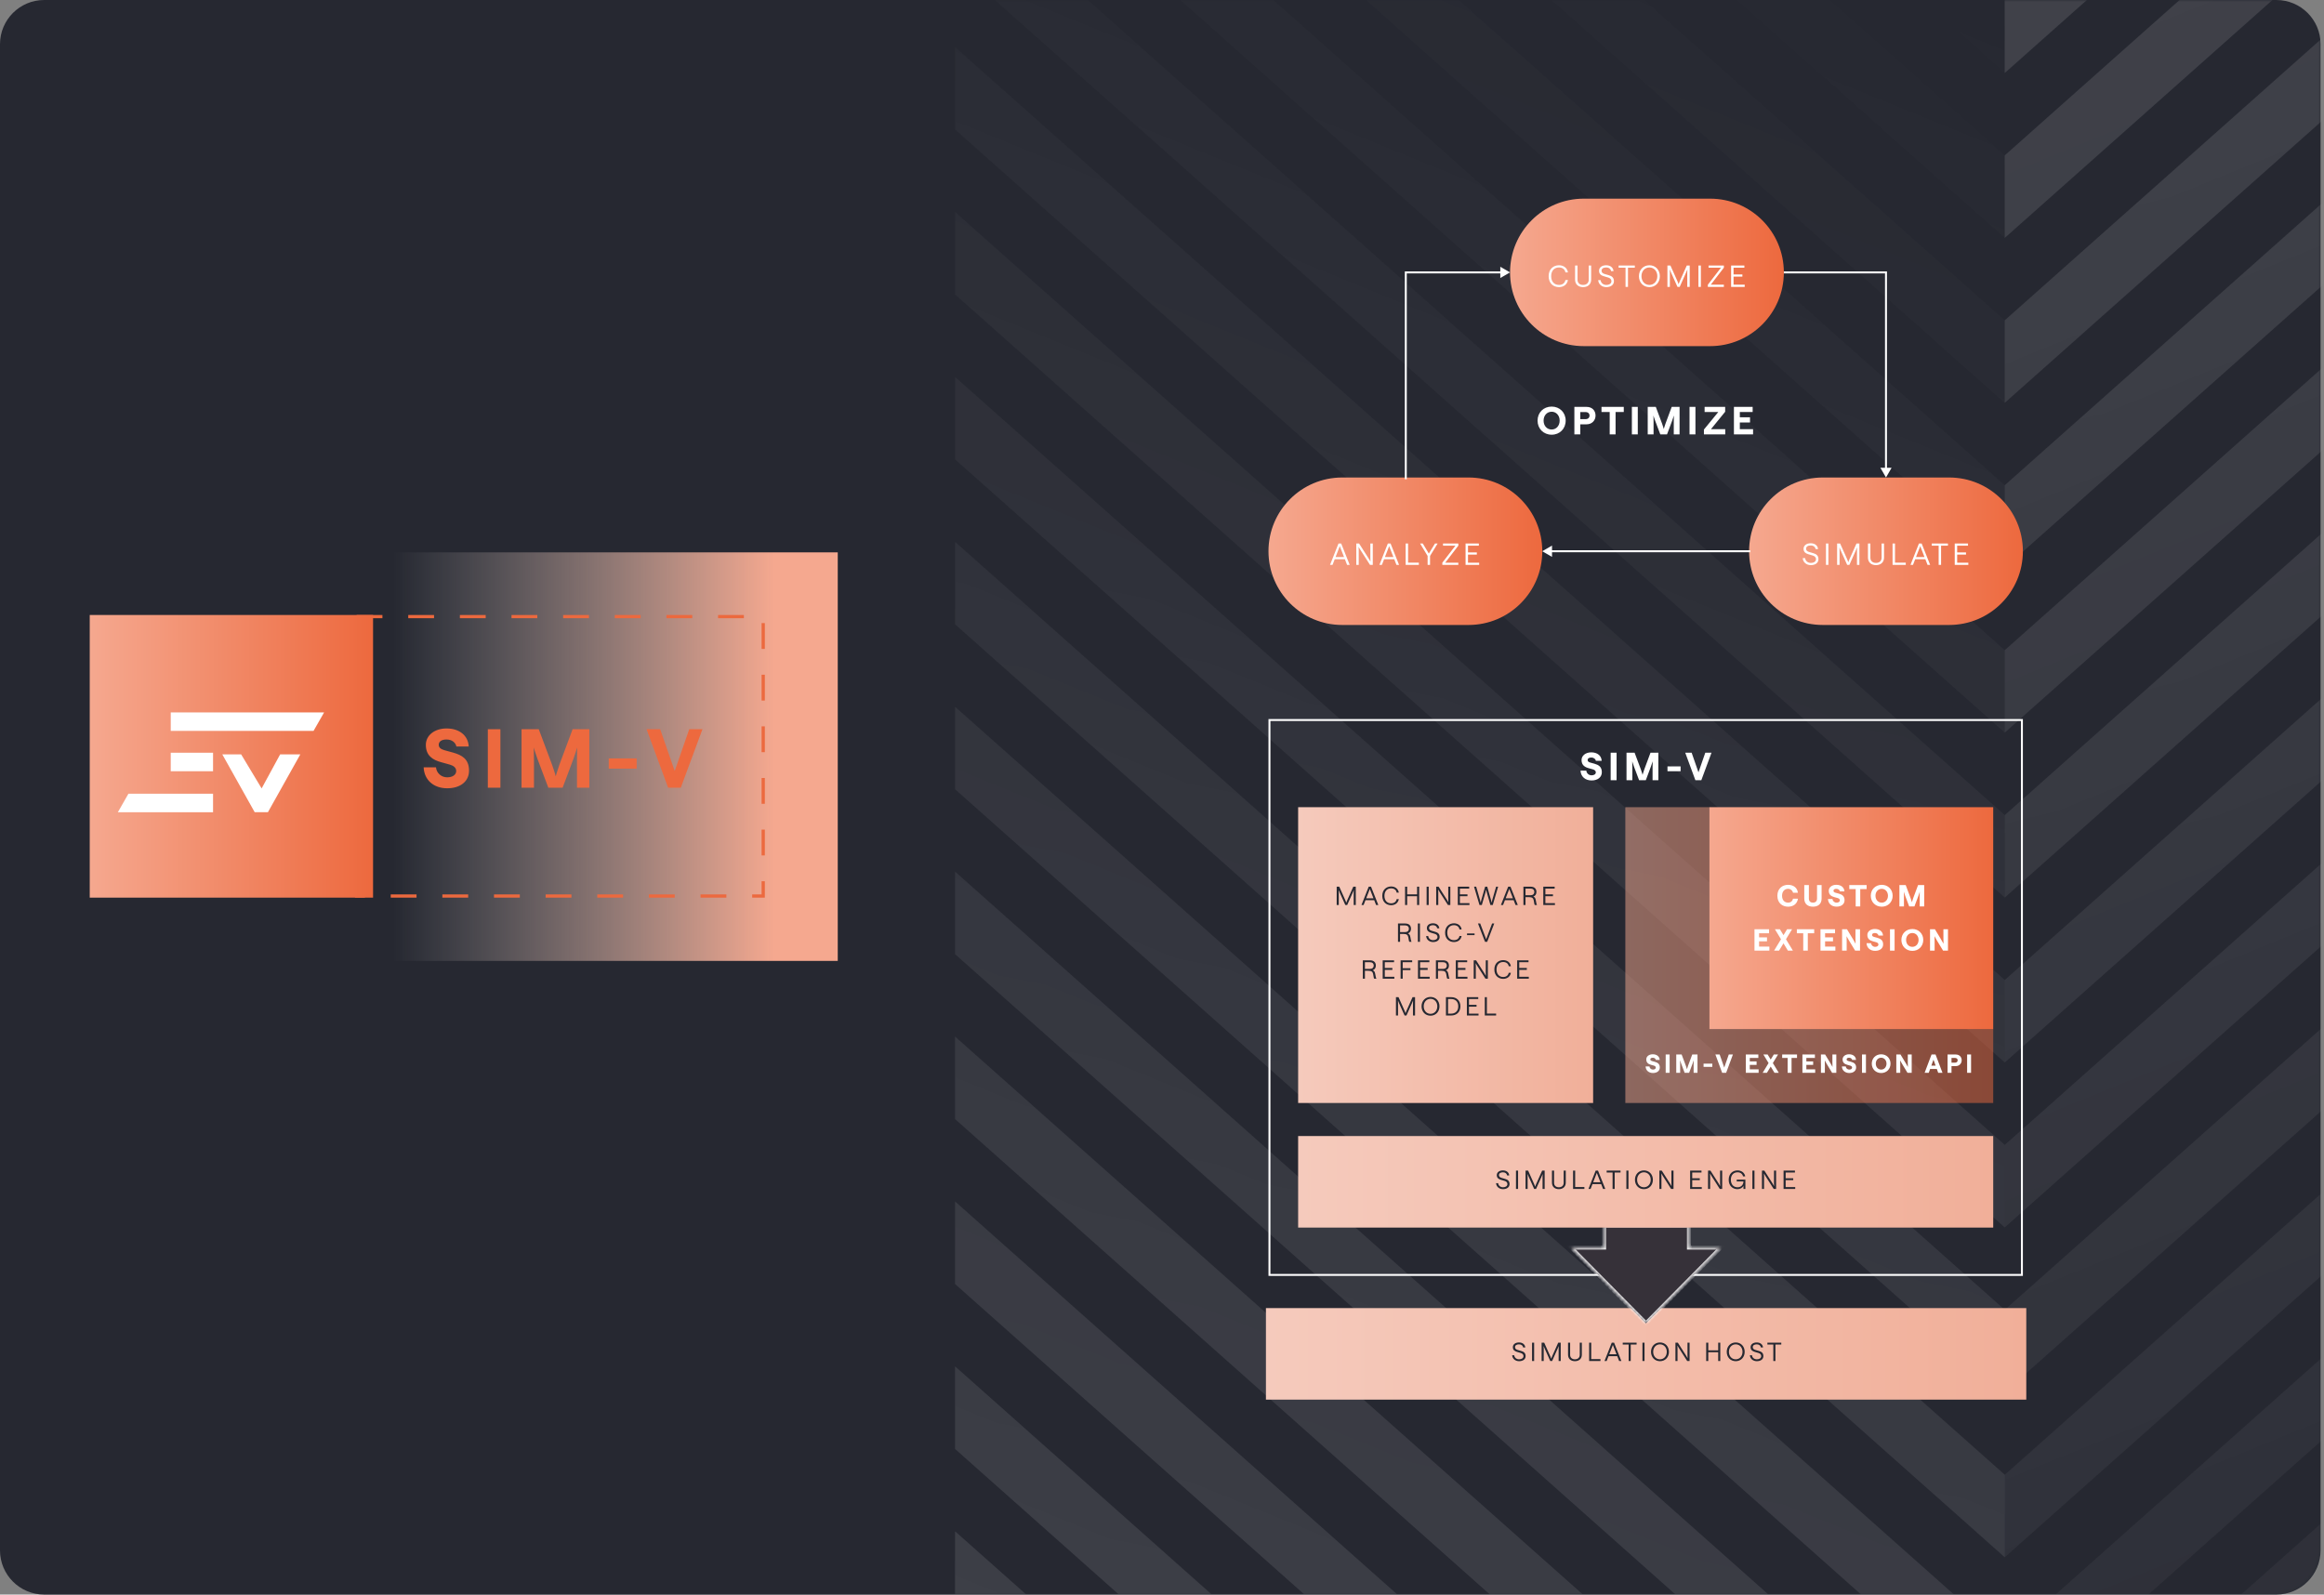 <?xml version="1.0"?>
<svg xmlns="http://www.w3.org/2000/svg" width="631" height="433" viewBox="0 0 631 433" fill="none">
<rect x="0" y="0" width="631" height="433" fill="#808080" stroke="none"/>
<g clip-path="url(#clip0_197_2)">
<path d="M0 12C0 5.373 5.373 0 12 0H618.07C624.697 0 630.07 5.373 630.07 12V421C630.07 427.627 624.697 433 618.07 433H12C5.373 433 0 427.627 0 421V12Z" fill="#262831"/>
<mask id="mask0_197_2" style="mask-type:alpha" maskUnits="userSpaceOnUse" x="0" y="0" width="631" height="433">
<path d="M0 12C0 5.373 5.373 0 12 0H618.07C624.697 0 630.07 5.373 630.07 12V421C630.07 427.627 624.697 433 618.07 433H12C5.373 433 0 427.627 0 421V12Z" fill="#262831"/>
</mask>
<g mask="url(#mask0_197_2)">
<g opacity="0.3">
<g opacity="0.4">
<path d="M432.751 570H407.561L259.32 438.23V415.839L432.751 570Z" fill="url(#paint0_linear_197_2)"/>
<path d="M432.751 570H407.561L259.32 438.23V415.839L432.751 570Z" fill="url(#paint1_linear_197_2)"/>
<path d="M483.133 570H457.942L259.32 393.447V371.055L483.133 570Z" fill="url(#paint2_linear_197_2)"/>
<path d="M483.133 570H457.942L259.32 393.447V371.055L483.133 570Z" fill="url(#paint3_linear_197_2)"/>
<path d="M533.514 570H508.323L259.32 348.663V326.272L533.514 570Z" fill="url(#paint4_linear_197_2)"/>
<path d="M533.514 570H508.323L259.32 348.663V326.272L533.514 570Z" fill="url(#paint5_linear_197_2)"/>
<path d="M544.32 534.822V557.213L259.32 303.88V281.488L544.32 534.822Z" fill="url(#paint6_linear_197_2)"/>
<path d="M544.32 534.822V557.213L259.32 303.88V281.488L544.32 534.822Z" fill="url(#paint7_linear_197_2)"/>
<path d="M544.32 490.038V512.43L259.32 259.097V236.705L544.32 490.038Z" fill="url(#paint8_linear_197_2)"/>
<path d="M544.32 490.038V512.43L259.32 259.097V236.705L544.32 490.038Z" fill="url(#paint9_linear_197_2)"/>
<path d="M544.32 445.255V467.646L259.32 214.313V191.921L544.32 445.255Z" fill="url(#paint10_linear_197_2)"/>
<path d="M544.32 445.255V467.646L259.32 214.313V191.921L544.32 445.255Z" fill="url(#paint11_linear_197_2)"/>
<path d="M544.32 400.471V422.863L259.32 169.53V147.138L544.32 400.471Z" fill="url(#paint12_linear_197_2)"/>
<path d="M544.32 400.471V422.863L259.32 169.53V147.138L544.32 400.471Z" fill="url(#paint13_linear_197_2)"/>
<path d="M544.32 355.688V378.08L259.32 124.746V102.355L544.32 355.688Z" fill="url(#paint14_linear_197_2)"/>
<path d="M544.32 355.688V378.08L259.32 124.746V102.355L544.32 355.688Z" fill="url(#paint15_linear_197_2)"/>
<path d="M544.32 310.904V333.296L259.32 79.963V57.57L544.32 310.904Z" fill="url(#paint16_linear_197_2)"/>
<path d="M544.32 310.904V333.296L259.32 79.963V57.57L544.32 310.904Z" fill="url(#paint17_linear_197_2)"/>
<path d="M544.32 266.121V288.513L259.32 35.179V12.788L544.32 266.121Z" fill="url(#paint18_linear_197_2)"/>
<path d="M544.32 266.121V288.513L259.32 35.179V12.788L544.32 266.121Z" fill="url(#paint19_linear_197_2)"/>
<path d="M544.32 221.338V243.729L270.124 0H295.315L544.32 221.338Z" fill="url(#paint20_linear_197_2)"/>
<path d="M544.32 221.338V243.729L270.124 0H295.315L544.32 221.338Z" fill="url(#paint21_linear_197_2)"/>
<path d="M544.32 176.554V198.946L320.506 0H345.696L544.32 176.554Z" fill="url(#paint22_linear_197_2)"/>
<path d="M544.32 176.554V198.946L320.506 0H345.696L544.32 176.554Z" fill="url(#paint23_linear_197_2)"/>
<path d="M544.32 131.771V154.162L370.887 0H396.078L544.32 131.771Z" fill="url(#paint24_linear_197_2)"/>
<path d="M544.32 131.771V154.162L370.887 0H396.078L544.32 131.771Z" fill="url(#paint25_linear_197_2)"/>
<path d="M544.32 86.987V109.379L421.268 0H446.459L544.32 86.987Z" fill="url(#paint26_linear_197_2)"/>
<path d="M544.32 86.987V109.379L421.268 0H446.459L544.32 86.987Z" fill="url(#paint27_linear_197_2)"/>
<path d="M544.32 42.204V64.596L471.65 0H496.84L544.32 42.204Z" fill="url(#paint28_linear_197_2)"/>
<path d="M544.32 42.204V64.596L471.65 0H496.84L544.32 42.204Z" fill="url(#paint29_linear_197_2)"/>
<path d="M522.031 0H544.32V19.812L522.031 0Z" fill="url(#paint30_linear_197_2)"/>
<path d="M522.031 0H544.32V19.812L522.031 0Z" fill="url(#paint31_linear_197_2)"/>
</g>
<g opacity="0.4">
<path d="M544.32 19.811V0H566.607L544.32 19.811Z" fill="url(#paint32_linear_197_2)"/>
<path d="M544.32 19.811V0H566.607L544.32 19.811Z" fill="url(#paint33_linear_197_2)"/>
<path d="M616.989 0H591.798L544.32 42.203V64.595L616.989 0Z" fill="url(#paint34_linear_197_2)"/>
<path d="M616.989 0H591.798L544.32 42.203V64.595L616.989 0Z" fill="url(#paint35_linear_197_2)"/>
<path d="M667.37 0H642.179L544.32 86.986V109.378L667.37 0Z" fill="url(#paint36_linear_197_2)"/>
<path d="M667.37 0H642.179L544.32 86.986V109.378L667.37 0Z" fill="url(#paint37_linear_197_2)"/>
<path d="M717.751 0H692.561L544.32 131.77V154.161L717.751 0Z" fill="url(#paint38_linear_197_2)"/>
<path d="M717.751 0H692.561L544.32 131.77V154.161L717.751 0Z" fill="url(#paint39_linear_197_2)"/>
<path d="M768.133 0H742.942L544.32 176.553V198.945L768.133 0Z" fill="url(#paint40_linear_197_2)"/>
<path d="M768.133 0H742.942L544.32 176.553V198.945L768.133 0Z" fill="url(#paint41_linear_197_2)"/>
<path d="M818.514 0H793.323L544.32 221.337V243.728L818.514 0Z" fill="url(#paint42_linear_197_2)"/>
<path d="M818.514 0H793.323L544.32 221.337V243.728L818.514 0Z" fill="url(#paint43_linear_197_2)"/>
<path d="M829.32 35.178V12.787L544.32 266.12V288.512L829.32 35.178Z" fill="url(#paint44_linear_197_2)"/>
<path d="M829.32 35.178V12.787L544.32 266.12V288.512L829.32 35.178Z" fill="url(#paint45_linear_197_2)"/>
<path d="M829.32 79.962V57.57L544.32 310.903V333.295L829.32 79.962Z" fill="url(#paint46_linear_197_2)"/>
<path d="M829.32 79.962V57.57L544.32 310.903V333.295L829.32 79.962Z" fill="url(#paint47_linear_197_2)"/>
<path d="M829.32 124.745V102.354L544.32 355.687V378.079L829.32 124.745Z" fill="url(#paint48_linear_197_2)"/>
<path d="M829.32 124.745V102.354L544.32 355.687V378.079L829.32 124.745Z" fill="url(#paint49_linear_197_2)"/>
<path d="M829.32 169.529V147.137L544.32 400.47V422.862L829.32 169.529Z" fill="url(#paint50_linear_197_2)"/>
<path d="M829.32 169.529V147.137L544.32 400.47V422.862L829.32 169.529Z" fill="url(#paint51_linear_197_2)"/>
<path d="M829.32 214.312V191.92L544.32 445.254V467.645L829.32 214.312Z" fill="url(#paint52_linear_197_2)"/>
<path d="M829.32 214.312V191.92L544.32 445.254V467.645L829.32 214.312Z" fill="url(#paint53_linear_197_2)"/>
<path d="M829.32 259.096V236.704L544.32 490.037V512.429L829.32 259.096Z" fill="url(#paint54_linear_197_2)"/>
<path d="M829.32 259.096V236.704L544.32 490.037V512.429L829.32 259.096Z" fill="url(#paint55_linear_197_2)"/>
<path d="M829.32 303.879V281.487L544.32 534.821V557.212L829.32 303.879Z" fill="url(#paint56_linear_197_2)"/>
<path d="M829.32 303.879V281.487L544.32 534.821V557.212L829.32 303.879Z" fill="url(#paint57_linear_197_2)"/>
<path d="M829.32 348.662V326.271L555.124 570H580.315L829.32 348.662Z" fill="url(#paint58_linear_197_2)"/>
<path d="M829.32 348.662V326.271L555.124 570H580.315L829.32 348.662Z" fill="url(#paint59_linear_197_2)"/>
<path d="M829.32 393.446V371.054L605.506 570H630.696L829.32 393.446Z" fill="url(#paint60_linear_197_2)"/>
<path d="M829.32 393.446V371.054L605.506 570H630.696L829.32 393.446Z" fill="url(#paint61_linear_197_2)"/>
</g>
</g>
</g>
<path style="mix-blend-mode:overlay" d="M33.3 150H227.462V260.924H33.301L33.3 150Z" fill="url(#paint62_linear_197_2)"/>
<path d="M96.824 167.437H207.222V243.314H96.824V167.437Z" stroke="#EC693E" stroke-width="0.876" stroke-dasharray="7.01 7.01"/>
<path d="M24.364 166.998H101.292V243.751H24.364V166.998Z" fill="url(#paint63_linear_197_2)"/>
<path d="M121.422 214.056C117.762 214.056 115.183 211.83 115.029 208.369H118.38C118.512 209.89 119.79 211.08 121.422 211.08C122.876 211.08 123.868 210.397 123.868 209.361C123.868 208.457 123.141 207.928 122.171 207.641L119.79 206.98C117.52 206.363 115.624 205.217 115.624 202.263C115.624 199.684 117.983 197.81 121.245 197.81C124.728 197.81 127.109 199.728 127.263 202.704H123.913C123.736 201.734 122.788 200.808 121.245 200.808C119.923 200.808 119.129 201.337 119.129 202.241C119.129 203.056 119.746 203.453 120.672 203.718L123.075 204.379C125.367 205.04 127.351 206.076 127.351 209.273C127.351 212.16 125.015 214.056 121.422 214.056ZM132.452 213.902V198.008H135.868V213.902H132.452ZM141.608 213.902V198.008H146.282L149.919 207.73C150.558 209.493 150.889 210.816 150.889 210.816C150.889 210.816 151.242 209.493 151.859 207.73L155.474 198.008H160.015V213.902H156.664V206.253C156.664 204.379 156.73 202.99 156.73 202.99C156.73 202.99 156.312 204.313 155.694 206.076L152.763 213.902H148.883L145.929 206.076C145.29 204.313 144.915 202.99 144.915 202.99C144.915 202.99 144.981 204.379 144.981 206.253V213.902H141.608ZM165.285 208.722V205.944H172.868V208.722H165.285ZM181.405 213.902L175.542 198.008H179.245L183.191 209.361L187.137 198.008H190.73L184.844 213.902H181.405Z" fill="#ED693E"/>
<path d="M344.674 195.521H548.978V346.2H344.674V195.521Z" stroke="white" stroke-width="0.529"/>
<path d="M352.465 219.191H432.557V299.514H352.465V219.191Z" fill="url(#paint64_linear_197_2)"/>
<path d="M464.318 53.943H430.025C418.967 53.943 410.002 62.907 410.002 73.966C410.002 85.024 418.967 93.989 430.025 93.989H464.318C475.376 93.989 484.341 85.024 484.341 73.966C484.341 62.907 475.376 53.943 464.318 53.943Z" fill="url(#paint65_linear_197_2)"/>
<path d="M398.726 129.663H364.433C353.375 129.663 344.41 138.628 344.41 149.686C344.41 160.744 353.375 169.709 364.433 169.709H398.726C409.784 169.709 418.749 160.744 418.749 149.686C418.749 138.628 409.784 129.663 398.726 129.663Z" fill="url(#paint66_linear_197_2)"/>
<path d="M529.221 129.663H494.928C483.87 129.663 474.905 138.628 474.905 149.686C474.905 160.744 483.87 169.709 494.928 169.709H529.221C540.279 169.709 549.244 160.744 549.244 149.686C549.244 138.628 540.279 129.663 529.221 129.663Z" fill="url(#paint67_linear_197_2)"/>
<path d="M464.088 219.191H541.188V279.491H464.088V219.191Z" fill="url(#paint68_linear_197_2)"/>
<path d="M343.719 355.21H550.164V380.066H343.719V355.21Z" fill="url(#paint69_linear_197_2)"/>
<path fill-rule="evenodd" clip-rule="evenodd" d="M426.574 338.783L446.904 359.353L467.234 338.783H458.564V332.771H435.549V338.783H426.574Z" fill="#363139"/>
<mask id="mask1_197_2" style="mask-type:luminance" maskUnits="userSpaceOnUse" x="426" y="332" width="42" height="28">
<path fill-rule="evenodd" clip-rule="evenodd" d="M426.574 338.783L446.904 359.353L467.234 338.783H458.564V332.771H435.549V338.783H426.574Z" fill="white"/>
</mask>
<g mask="url(#mask1_197_2)">
<path d="M446.904 359.353L446.527 359.725L446.904 360.106L447.28 359.725L446.904 359.353ZM426.574 338.783V338.254H425.306L426.197 339.155L426.574 338.783ZM467.234 338.783L467.611 339.155L468.502 338.254H467.234V338.783ZM458.564 338.783H458.035V339.313H458.564V338.783ZM458.564 332.771H459.094V332.242H458.564V332.771ZM435.549 332.771V332.242H435.02V332.771H435.549ZM435.549 338.783V339.313H436.079V338.783H435.549ZM447.28 358.981L426.95 338.411L426.197 339.155L446.527 359.725L447.28 358.981ZM466.858 338.411L446.527 358.981L447.28 359.725L467.611 339.155L466.858 338.411ZM458.564 339.313H467.234V338.254H458.564V339.313ZM458.035 332.771V338.783H459.094V332.771H458.035ZM435.549 333.3H458.564V332.242H435.549V333.3ZM436.079 338.783V332.771H435.02V338.783H436.079ZM426.574 339.313H435.549V338.254H426.574V339.313Z" fill="white"/>
</g>
<path d="M352.465 308.489H541.188V333.345H352.465V308.489Z" fill="url(#paint70_linear_197_2)"/>
<path d="M412.454 369.63C411.467 369.63 410.652 369.016 410.563 368.008H411.136C411.184 368.65 411.743 369.119 412.454 369.119C413.173 369.119 413.649 368.774 413.649 368.25C413.649 367.78 413.324 367.525 412.883 367.393L411.923 367.11C411.295 366.931 410.763 366.613 410.763 365.826C410.763 365.06 411.44 364.542 412.427 364.542C413.366 364.542 414.056 365.053 414.139 365.902H413.566C413.476 365.391 413.069 365.053 412.427 365.053C411.75 365.053 411.35 365.343 411.35 365.826C411.35 366.247 411.654 366.454 412.082 366.579L413.048 366.862C413.704 367.048 414.229 367.393 414.229 368.25C414.229 369.085 413.525 369.63 412.454 369.63ZM415.974 369.575V364.597H416.54V369.575H415.974ZM418.573 369.575V364.597H419.27L420.899 368.243C421.093 368.678 421.176 368.975 421.176 368.975C421.176 368.975 421.258 368.678 421.452 368.243L423.081 364.597H423.758V369.575H423.192V366.296C423.192 365.812 423.219 365.502 423.219 365.502C423.219 365.502 423.109 365.798 422.916 366.233L421.424 369.575H420.913L419.415 366.233C419.307 365.992 419.206 365.748 419.111 365.502C419.111 365.502 419.139 365.812 419.139 366.296V369.575H418.573ZM427.612 369.63C426.487 369.63 425.748 368.954 425.748 367.877V364.597H426.314V367.918C426.314 368.657 426.832 369.119 427.612 369.119C428.4 369.119 428.924 368.657 428.924 367.918V364.597H429.49V367.877C429.49 368.954 428.738 369.63 427.612 369.63ZM431.476 369.575V364.597H432.042V369.057H434.549V369.575H431.476ZM435.648 369.575L437.615 364.597H438.244L440.225 369.575H439.618L439.107 368.263H436.738L436.228 369.575H435.648ZM436.932 367.752H438.907L437.919 365.212L436.932 367.752ZM442.202 369.575V365.108H440.593V364.597H444.363V365.108H442.768V369.575H442.202ZM445.947 369.575V364.597H446.513V369.575H445.947ZM450.713 369.63C449.297 369.63 448.276 368.56 448.276 367.083C448.276 365.612 449.297 364.542 450.713 364.542C452.115 364.542 453.143 365.605 453.143 367.083C453.143 368.567 452.115 369.63 450.713 369.63ZM450.706 369.119C451.783 369.119 452.556 368.263 452.556 367.083C452.556 365.909 451.783 365.053 450.706 365.053C449.636 365.053 448.862 365.909 448.862 367.083C448.862 368.263 449.636 369.119 450.706 369.119ZM454.906 369.575V364.597H455.555L457.785 368.091C458.061 368.512 458.213 368.816 458.213 368.816C458.213 368.816 458.178 368.477 458.178 367.973V364.597H458.745V369.575H458.096L455.865 366.088C455.589 365.667 455.437 365.363 455.437 365.363C455.437 365.363 455.472 365.702 455.472 366.206V369.575H454.906ZM466.517 366.682V364.597H467.083V369.575H466.517V367.193H463.824V369.575H463.258V364.597H463.824V366.682H466.517ZM471.274 369.63C469.859 369.63 468.837 368.56 468.837 367.083C468.837 365.612 469.859 364.542 471.274 364.542C472.676 364.542 473.705 365.605 473.705 367.083C473.705 368.567 472.676 369.63 471.274 369.63ZM471.267 369.119C472.345 369.119 473.118 368.263 473.118 367.083C473.118 365.909 472.345 365.053 471.267 365.053C470.197 365.053 469.424 365.909 469.424 367.083C469.424 368.263 470.197 369.119 471.267 369.119ZM477.007 369.63C476.019 369.63 475.205 369.016 475.115 368.008H475.688C475.736 368.65 476.296 369.119 477.007 369.119C477.725 369.119 478.201 368.774 478.201 368.25C478.201 367.78 477.877 367.525 477.435 367.393L476.475 367.11C475.847 366.931 475.315 366.613 475.315 365.826C475.315 365.06 475.992 364.542 476.979 364.542C477.918 364.542 478.609 365.053 478.691 365.902H478.118C478.029 365.391 477.621 365.053 476.979 365.053C476.303 365.053 475.902 365.343 475.902 365.826C475.902 366.247 476.206 366.454 476.634 366.579L477.601 366.862C478.256 367.048 478.781 367.393 478.781 368.25C478.781 369.085 478.077 369.63 477.007 369.63ZM481.484 369.575V365.108H479.875V364.597H483.645V365.108H482.05V369.575H481.484Z" fill="#262831"/>
<path fill-rule="evenodd" clip-rule="evenodd" d="M541.188 219.192H441.303V299.514H541.188V279.491H464.088V219.192H541.188Z" fill="url(#paint71_linear_197_2)" fill-opacity="0.5"/>
<path d="M361.126 153.392L363.421 147.584H364.154L366.466 153.392H365.757L365.161 151.862H362.398L361.802 153.392H361.126ZM362.624 151.266H364.928L363.776 148.301L362.624 151.266ZM368.253 153.392V147.584H369.01L371.612 151.66C371.934 152.152 372.112 152.506 372.112 152.506C372.112 152.506 372.071 152.111 372.071 151.523V147.584H372.732V153.392H371.975L369.373 149.324C369.051 148.833 368.873 148.478 368.873 148.478C368.873 148.478 368.914 148.873 368.914 149.461V153.392H368.253ZM374.528 153.392L376.824 147.584H377.557L379.868 153.392H379.16L378.564 151.862H375.801L375.204 153.392H374.528ZM376.026 151.266H378.33L377.178 148.301L376.026 151.266ZM381.655 153.392V147.584H382.316V152.788H385.24V153.392H381.655ZM387.618 153.392V150.959L385.571 147.584H386.305L387.948 150.323L389.623 147.584H390.34L388.278 150.959V153.392H387.618ZM391.609 153.392V152.804L395.169 148.18H391.802V147.584H395.959V148.172L392.398 152.796H395.959V153.392H391.609ZM397.924 153.392V147.584H401.525V148.18H398.584V150.009H400.985V150.605H398.584V152.796H401.613V153.392H397.924Z" fill="white"/>
<path d="M362.931 245.754V240.776H363.628L365.258 244.421C365.451 244.856 365.534 245.153 365.534 245.153C365.534 245.153 365.617 244.856 365.81 244.421L367.44 240.776H368.116V245.754H367.55V242.474C367.55 241.991 367.578 241.68 367.578 241.68C367.578 241.68 367.467 241.977 367.274 242.412L365.782 245.754H365.272L363.773 242.412C363.665 242.171 363.564 241.927 363.469 241.68C363.469 241.68 363.497 241.991 363.497 242.474V245.754H362.931ZM369.658 245.754L371.626 240.776H372.254L374.235 245.754H373.628L373.117 244.442H370.749L370.238 245.754H369.658ZM370.942 243.931H372.917L371.929 241.39L370.942 243.931ZM377.712 245.809C376.476 245.809 375.309 244.988 375.309 243.261C375.309 241.542 376.483 240.721 377.712 240.721C378.768 240.721 379.631 241.321 379.797 242.385H379.21C379.107 241.66 378.506 241.231 377.712 241.231C376.656 241.231 375.896 241.956 375.896 243.261C375.896 244.573 376.656 245.298 377.712 245.298C378.513 245.298 379.079 244.884 379.21 244.159H379.797C379.611 245.215 378.761 245.809 377.712 245.809ZM384.76 242.861V240.776H385.326V245.754H384.76V243.372H382.067V245.754H381.501V240.776H382.067V242.861H384.76ZM387.349 245.754V240.776H387.915V245.754H387.349ZM389.947 245.754V240.776H390.596L392.827 244.269C393.103 244.691 393.255 244.994 393.255 244.994C393.255 244.994 393.22 244.656 393.22 244.152V240.776H393.786V245.754H393.137L390.907 242.267C390.631 241.846 390.479 241.542 390.479 241.542C390.479 241.542 390.514 241.88 390.514 242.385V245.754H389.947ZM395.816 245.754V240.776H398.902V241.287H396.382V242.854H398.44V243.365H396.382V245.243H398.978V245.754H395.816ZM404.995 245.119C404.995 245.119 405.058 244.787 405.196 244.297L406.218 240.776H406.763L405.306 245.754H404.664L403.704 242.391C403.573 241.901 403.511 241.57 403.511 241.57C403.511 241.57 403.449 241.901 403.304 242.391L402.337 245.754H401.702L400.224 240.776H400.804L401.819 244.311C401.964 244.794 402.02 245.133 402.02 245.133C402.02 245.133 402.082 244.794 402.22 244.311L403.235 240.776H403.808L404.802 244.297C404.933 244.787 404.995 245.119 404.995 245.119ZM407.521 245.754L409.489 240.776H410.118L412.099 245.754H411.492L410.981 244.442H408.612L408.101 245.754H407.521ZM408.806 243.931H410.78L409.793 241.39L408.806 243.931ZM413.631 245.754V240.776H415.605C416.579 240.776 417.166 241.307 417.166 242.198C417.166 242.813 416.869 243.268 416.31 243.469C416.703 243.614 416.876 243.869 416.973 244.373L417.138 245.222C417.173 245.381 417.214 245.588 417.318 245.754H416.724C416.647 245.635 416.597 245.501 416.579 245.36L416.427 244.497C416.317 243.876 415.978 243.614 415.136 243.614H414.197V245.754H413.631ZM415.564 243.103C416.199 243.103 416.586 242.764 416.586 242.198C416.586 241.632 416.199 241.287 415.564 241.287H414.197V243.103H415.564ZM419.027 245.754V240.776H422.114V241.287H419.593V242.854H421.651V243.365H419.593V245.243H422.19V245.754H419.027ZM379.575 255.754V250.776H381.549C382.523 250.776 383.11 251.307 383.11 252.198C383.11 252.813 382.813 253.268 382.253 253.469C382.647 253.614 382.82 253.869 382.916 254.373L383.082 255.222C383.117 255.381 383.158 255.588 383.262 255.754H382.668C382.59 255.636 382.541 255.501 382.523 255.36L382.371 254.497C382.26 253.876 381.922 253.614 381.08 253.614H380.141V255.754H379.575ZM381.508 253.103C382.143 253.103 382.53 252.764 382.53 252.198C382.53 251.632 382.143 251.287 381.508 251.287H380.141V253.103H381.508ZM384.971 255.754V250.776H385.537V255.754H384.971ZM389.109 255.809C388.122 255.809 387.307 255.195 387.217 254.187H387.79C387.839 254.829 388.398 255.298 389.109 255.298C389.827 255.298 390.304 254.953 390.304 254.428C390.304 253.959 389.979 253.703 389.537 253.572L388.578 253.289C387.949 253.109 387.418 252.792 387.418 252.005C387.418 251.238 388.094 250.721 389.082 250.721C390.021 250.721 390.711 251.231 390.794 252.081H390.221C390.131 251.57 389.724 251.231 389.082 251.231C388.405 251.231 388.004 251.521 388.004 252.005C388.004 252.426 388.308 252.633 388.736 252.757L389.703 253.04C390.359 253.227 390.884 253.572 390.884 254.428C390.884 255.264 390.179 255.809 389.109 255.809ZM394.769 255.809C393.533 255.809 392.367 254.988 392.367 253.261C392.367 251.542 393.54 250.721 394.769 250.721C395.826 250.721 396.689 251.321 396.854 252.385H396.268C396.164 251.66 395.563 251.231 394.769 251.231C393.713 251.231 392.953 251.956 392.953 253.261C392.953 254.573 393.713 255.298 394.769 255.298C395.57 255.298 396.136 254.884 396.268 254.159H396.854C396.668 255.215 395.819 255.809 394.769 255.809ZM398.323 253.938V253.469H400.367V253.938H398.323ZM403.206 255.754L401.294 250.776H401.901L403.517 255.057L405.126 250.776H405.705L403.793 255.754H403.206ZM370.027 265.754V260.776H372.001C372.975 260.776 373.562 261.307 373.562 262.198C373.562 262.813 373.265 263.268 372.706 263.469C373.099 263.614 373.272 263.869 373.368 264.373L373.534 265.222C373.569 265.381 373.61 265.588 373.714 265.754H373.12C373.043 265.635 372.993 265.501 372.975 265.36L372.823 264.497C372.712 263.876 372.374 263.614 371.532 263.614H370.593V265.754H370.027ZM371.96 263.103C372.595 263.103 372.982 262.764 372.982 262.198C372.982 261.632 372.595 261.287 371.96 261.287H370.593V263.103H371.96ZM375.423 265.754V260.776H378.51V261.287H375.989V262.854H378.047V263.365H375.989V265.243H378.585V265.754H375.423ZM380.287 265.754V260.776H383.429V261.287H380.853V262.909H382.959V263.42H380.853V265.754H380.287ZM385.009 265.754V260.776H388.096V261.287H385.576V262.854H387.633V263.365H385.576V265.243H388.172V265.754H385.009ZM389.873 265.754V260.776H391.848C392.822 260.776 393.408 261.307 393.408 262.198C393.408 262.813 393.112 263.268 392.552 263.469C392.946 263.614 393.118 263.869 393.215 264.373L393.381 265.222C393.415 265.381 393.457 265.588 393.56 265.754H392.967C392.889 265.636 392.84 265.501 392.822 265.36L392.67 264.497C392.559 263.876 392.221 263.614 391.378 263.614H390.439V265.754H389.873ZM391.807 263.103C392.442 263.103 392.828 262.764 392.828 262.198C392.828 261.632 392.442 261.287 391.807 261.287H390.439V263.103H391.807ZM395.27 265.754V260.776H398.356V261.287H395.836V262.854H397.894V263.365H395.836V265.243H398.432V265.754H395.27ZM400.134 265.754V260.776H400.783L403.013 264.269C403.289 264.691 403.441 264.994 403.441 264.994C403.441 264.994 403.407 264.656 403.407 264.152V260.776H403.973V265.754H403.324L401.094 262.267C400.938 262.033 400.795 261.791 400.665 261.542C400.665 261.542 400.7 261.88 400.7 262.385V265.754H400.134ZM408.143 265.809C406.907 265.809 405.74 264.988 405.74 263.261C405.74 261.542 406.914 260.721 408.143 260.721C409.199 260.721 410.062 261.321 410.228 262.385H409.641C409.537 261.66 408.937 261.231 408.143 261.231C407.086 261.231 406.327 261.956 406.327 263.261C406.327 264.573 407.086 265.298 408.143 265.298C408.944 265.298 409.51 264.884 409.641 264.159H410.228C410.041 265.215 409.192 265.809 408.143 265.809ZM411.932 265.754V260.776H415.018V261.287H412.498V262.854H414.555V263.365H412.498V265.243H415.094V265.754H411.932ZM379.023 275.754V270.776H379.72L381.35 274.421C381.543 274.856 381.626 275.153 381.626 275.153C381.626 275.153 381.709 274.856 381.902 274.421L383.531 270.776H384.208V275.754H383.642V272.474C383.642 271.991 383.67 271.68 383.67 271.68C383.67 271.68 383.559 271.977 383.366 272.412L381.874 275.754H381.363L379.865 272.412C379.757 272.171 379.656 271.927 379.561 271.68C379.561 271.68 379.589 271.991 379.589 272.474V275.754H379.023ZM388.408 275.809C386.993 275.809 385.971 274.739 385.971 273.261C385.971 271.791 386.993 270.721 388.408 270.721C389.81 270.721 390.838 271.784 390.838 273.261C390.838 274.746 389.81 275.809 388.408 275.809ZM388.401 275.298C389.478 275.298 390.251 274.442 390.251 273.261C390.251 272.088 389.478 271.231 388.401 271.231C387.331 271.231 386.558 272.088 386.558 273.261C386.558 274.442 387.331 275.298 388.401 275.298ZM392.601 275.754V270.776H394.044C395.438 270.776 396.522 271.687 396.522 273.261C396.522 274.843 395.438 275.754 394.044 275.754H392.601ZM394.044 275.243C395.017 275.243 395.942 274.656 395.942 273.261C395.942 271.874 395.017 271.287 394.044 271.287H393.167V275.243H394.044ZM398.28 275.754V270.776H401.367V271.287H398.847V272.854H400.904V273.365H398.847V275.243H401.443V275.754H398.28ZM403.144 275.754V270.776H403.711V275.236H406.217V275.754H403.144Z" fill="#262831"/>
<path d="M485.489 246.208C483.918 246.208 482.581 245.201 482.581 243.235C482.581 241.278 483.95 240.271 485.489 240.271C486.923 240.271 488.002 241.044 488.155 242.422H486.826C486.705 241.801 486.158 241.358 485.481 241.358C484.579 241.358 483.854 242.019 483.854 243.235C483.854 244.46 484.571 245.112 485.481 245.112C486.174 245.112 486.697 244.717 486.818 244.033H488.171C487.954 245.507 486.842 246.208 485.489 246.208ZM492.241 246.208C490.871 246.208 489.889 245.483 489.889 243.992V240.335H491.137V243.992C491.137 244.766 491.604 245.112 492.241 245.112C492.869 245.112 493.352 244.766 493.352 243.992V240.335H494.593V243.992C494.593 245.483 493.618 246.208 492.241 246.208ZM498.656 246.199C497.318 246.199 496.376 245.386 496.319 244.121H497.544C497.592 244.677 498.059 245.112 498.656 245.112C499.187 245.112 499.55 244.862 499.55 244.484C499.55 244.153 499.284 243.96 498.929 243.855L498.059 243.614C497.23 243.388 496.537 242.969 496.537 241.89C496.537 240.947 497.399 240.263 498.591 240.263C499.864 240.263 500.734 240.964 500.79 242.051H499.566C499.501 241.697 499.155 241.358 498.591 241.358C498.108 241.358 497.818 241.552 497.818 241.882C497.818 242.18 498.043 242.325 498.382 242.422L499.26 242.663C500.097 242.905 500.822 243.283 500.822 244.451C500.822 245.507 499.969 246.199 498.656 246.199ZM503.843 246.143V241.423H502.111V240.335H506.815V241.423H505.083V246.143H503.843ZM510.926 246.208C509.202 246.208 507.946 244.943 507.946 243.235C507.946 241.535 509.202 240.271 510.926 240.271C512.626 240.271 513.883 241.527 513.883 243.235C513.883 244.951 512.626 246.208 510.926 246.208ZM510.918 245.112C511.901 245.112 512.61 244.315 512.61 243.235C512.61 242.164 511.901 241.358 510.918 241.358C509.919 241.358 509.219 242.164 509.219 243.235C509.219 244.315 509.919 245.112 510.918 245.112ZM515.719 246.143V240.335H517.426L518.756 243.888C518.989 244.532 519.11 245.015 519.11 245.015C519.11 245.015 519.239 244.532 519.464 243.888L520.785 240.335H522.445V246.143H521.22V243.348C521.22 242.663 521.245 242.156 521.245 242.156C521.245 242.156 521.092 242.639 520.866 243.283L519.795 246.143H518.377L517.298 243.283C517.162 242.912 517.038 242.536 516.927 242.156C516.927 242.156 516.951 242.663 516.951 243.348V246.143H515.719ZM476.368 258.143V252.335H480.323V253.423H477.617V254.534H479.767V255.622H477.617V257.048H480.412V258.143H476.368ZM481.69 258.143L483.567 255.05L481.916 252.335H483.269L484.244 253.938L485.218 252.335H486.572L484.92 255.05L486.805 258.143H485.444L484.244 256.161L483.036 258.143H481.69ZM489.605 258.143V253.423H487.873V252.335H492.577V253.423H490.846V258.143H489.605ZM494.288 258.143V252.335H498.244V253.423H495.537V254.534H497.688V255.622H495.537V257.048H498.332V258.143H494.288ZM500.152 258.143V252.335H501.481L503.164 255.114C503.551 255.751 503.817 256.274 503.817 256.274C503.817 256.274 503.785 255.686 503.785 254.937V252.335H505.025V258.143H503.696L502.021 255.38C501.634 254.736 501.368 254.22 501.368 254.22C501.368 254.22 501.4 254.808 501.4 255.549V258.143H500.152ZM509.13 258.199C507.793 258.199 506.85 257.386 506.794 256.121H508.018C508.067 256.677 508.534 257.112 509.13 257.112C509.662 257.112 510.024 256.862 510.024 256.484C510.024 256.153 509.758 255.96 509.404 255.855L508.534 255.614C507.704 255.388 507.012 254.969 507.012 253.89C507.012 252.947 507.873 252.263 509.066 252.263C510.338 252.263 511.208 252.964 511.265 254.051H510.04C509.976 253.697 509.629 253.358 509.066 253.358C508.582 253.358 508.292 253.552 508.292 253.882C508.292 254.18 508.518 254.325 508.856 254.422L509.734 254.663C510.572 254.905 511.297 255.283 511.297 256.451C511.297 257.507 510.443 258.199 509.13 258.199ZM513.161 258.143V252.335H514.409V258.143H513.161ZM519.238 258.208C517.514 258.208 516.257 256.943 516.257 255.235C516.257 253.535 517.514 252.271 519.238 252.271C520.937 252.271 522.194 253.527 522.194 255.235C522.194 256.951 520.937 258.208 519.238 258.208ZM519.229 257.112C520.212 257.112 520.921 256.315 520.921 255.235C520.921 254.164 520.212 253.358 519.229 253.358C518.231 253.358 517.53 254.164 517.53 255.235C517.53 256.315 518.231 257.112 519.229 257.112ZM524.03 258.143V252.335H525.359L527.043 255.114C527.429 255.751 527.695 256.274 527.695 256.274C527.695 256.274 527.663 255.686 527.663 254.937V252.335H528.903V258.143H527.574L525.899 255.38C525.512 254.736 525.246 254.22 525.246 254.22C525.246 254.22 525.279 254.808 525.279 255.549V258.143H524.03ZM448.805 291.372C447.658 291.372 446.851 290.675 446.802 289.591H447.852C447.874 289.827 447.985 290.045 448.162 290.203C448.339 290.36 448.568 290.445 448.805 290.44C449.26 290.44 449.571 290.226 449.571 289.901C449.571 289.618 449.343 289.453 449.039 289.363L448.294 289.156C447.582 288.962 446.989 288.603 446.989 287.678C446.989 286.87 447.727 286.283 448.749 286.283C449.84 286.283 450.586 286.884 450.634 287.816H449.585C449.53 287.512 449.233 287.222 448.749 287.222C448.335 287.222 448.087 287.388 448.087 287.671C448.087 287.927 448.28 288.051 448.57 288.134L449.322 288.341C450.04 288.548 450.662 288.873 450.662 289.874C450.662 290.778 449.93 291.372 448.805 291.372ZM452.259 291.324V286.346H453.33V291.324H452.259ZM455.127 291.324V286.346H456.591L457.73 289.39C457.931 289.943 458.034 290.357 458.034 290.357C458.034 290.357 458.145 289.943 458.338 289.39L459.47 286.346H460.893V291.324H459.843V288.928C459.843 288.341 459.864 287.906 459.864 287.906C459.864 287.906 459.733 288.32 459.539 288.873L458.621 291.324H457.406L456.481 288.873C456.281 288.32 456.163 287.906 456.163 287.906C456.163 287.906 456.184 288.341 456.184 288.928V291.324H455.127ZM462.543 289.701V288.831H464.918V289.701H462.543ZM467.593 291.324L465.756 286.346H466.916L468.152 289.901L469.388 286.346H470.513L468.67 291.324H467.593ZM474.023 291.324V286.346H477.414V287.278H475.094V288.231H476.937V289.163H475.094V290.385H477.49V291.324H474.023ZM478.585 291.324L480.194 288.672L478.779 286.346H479.939L480.774 287.72L481.61 286.346H482.77L481.354 288.672L482.97 291.324H481.803L480.774 289.625L479.739 291.324H478.585ZM485.37 291.324V287.278H483.885V286.346H487.917V287.278H486.433V291.324H485.37ZM489.384 291.324V286.346H492.774V287.278H490.454V288.231H492.298V289.163H490.454V290.385H492.85V291.324H489.384ZM494.41 291.324V286.346H495.549L496.992 288.728C497.323 289.273 497.551 289.722 497.551 289.722C497.551 289.722 497.524 289.218 497.524 288.576V286.346H498.587V291.324H497.448L496.011 288.955C495.815 288.629 495.629 288.298 495.452 287.961C495.452 287.961 495.48 288.465 495.48 289.1V291.324H494.41ZM502.105 291.372C500.959 291.372 500.151 290.675 500.103 289.591H501.152C501.175 289.827 501.285 290.045 501.462 290.203C501.639 290.36 501.868 290.445 502.105 290.44C502.561 290.44 502.872 290.226 502.872 289.901C502.872 289.618 502.644 289.453 502.34 289.363L501.594 289.156C500.883 288.962 500.289 288.603 500.289 287.678C500.289 286.87 501.028 286.283 502.05 286.283C503.141 286.283 503.887 286.884 503.935 287.816H502.885C502.83 287.512 502.533 287.222 502.05 287.222C501.636 287.222 501.387 287.388 501.387 287.671C501.387 287.927 501.58 288.051 501.87 288.134L502.623 288.341C503.341 288.548 503.963 288.873 503.963 289.874C503.963 290.778 503.231 291.372 502.105 291.372ZM505.56 291.324V286.346H506.63V291.324H505.56ZM510.769 291.379C509.291 291.379 508.214 290.295 508.214 288.831C508.214 287.374 509.291 286.29 510.769 286.29C512.226 286.29 513.303 287.367 513.303 288.831C513.303 290.302 512.226 291.379 510.769 291.379ZM510.762 290.44C511.604 290.44 512.212 289.756 512.212 288.831C512.212 287.913 511.604 287.222 510.762 287.222C509.906 287.222 509.305 287.913 509.305 288.831C509.305 289.756 509.906 290.44 510.762 290.44ZM514.877 291.324V286.346H516.016L517.459 288.728C517.79 289.273 518.018 289.722 518.018 289.722C518.018 289.722 517.991 289.218 517.991 288.576V286.346H519.054V291.324H517.915L516.478 288.955C516.282 288.629 516.096 288.298 515.919 287.961C515.919 287.961 515.947 288.465 515.947 289.1V291.324H514.877ZM522.558 291.324L524.443 286.346H525.527L527.419 291.324H526.252L525.879 290.281H524.057L523.684 291.324H522.558ZM524.388 289.37H525.548L524.968 287.747L524.388 289.37ZM528.794 291.324V286.346H531.003C531.998 286.346 532.626 286.995 532.626 287.92C532.626 288.776 531.998 289.501 531.003 289.501H529.864V291.324H528.794ZM530.831 288.562C531.28 288.562 531.535 288.286 531.535 287.92C531.535 287.554 531.28 287.285 530.831 287.285H529.864V288.562H530.831ZM534.103 291.324V286.346H535.173V291.324H534.103ZM421.303 118.04C419.087 118.04 417.471 116.414 417.471 114.219C417.471 112.033 419.087 110.407 421.303 110.407C423.489 110.407 425.104 112.023 425.104 114.219C425.104 116.425 423.489 118.04 421.303 118.04ZM421.293 116.632C422.556 116.632 423.468 115.607 423.468 114.219C423.468 112.841 422.556 111.806 421.293 111.806C420.009 111.806 419.108 112.841 419.108 114.219C419.108 115.607 420.009 116.632 421.293 116.632ZM427.465 117.958V110.49H430.779C432.27 110.49 433.213 111.464 433.213 112.852C433.213 114.136 432.27 115.223 430.779 115.223H429.07V117.958H427.465ZM430.52 113.815C431.193 113.815 431.577 113.401 431.577 112.852C431.577 112.303 431.193 111.899 430.52 111.899H429.07V113.815H430.52ZM437.057 117.958V111.888H434.83V110.49H440.878V111.888H438.652V117.958H437.057ZM443.078 117.958V110.49H444.683V117.958H443.078ZM447.38 117.958V110.49H449.576L451.285 115.058C451.585 115.886 451.74 116.508 451.74 116.508C451.74 116.508 451.906 115.886 452.196 115.058L453.895 110.49H456.028V117.958H454.454V114.364C454.454 113.483 454.485 112.831 454.485 112.831C454.485 112.831 454.288 113.452 453.998 114.281L452.621 117.958H450.798L449.41 114.281C449.11 113.452 448.934 112.831 448.934 112.831C448.934 112.831 448.965 113.483 448.965 114.364V117.958H447.38ZM458.732 117.958V110.49H460.337V117.958H458.732ZM462.64 117.958V116.642L466.535 111.888H462.827V110.49H468.409V111.806L464.546 116.549H468.43V117.958H462.64ZM470.785 117.958V110.49H475.87V111.888H472.39V113.318H475.156V114.716H472.39V116.549H475.984V117.958H470.785ZM432.138 211.931C430.419 211.931 429.207 210.885 429.135 209.259H430.709C430.771 209.974 431.372 210.533 432.138 210.533C432.822 210.533 433.288 210.212 433.288 209.725C433.288 209.301 432.946 209.052 432.49 208.918L431.372 208.607C430.305 208.317 429.414 207.778 429.414 206.391C429.414 205.179 430.522 204.298 432.055 204.298C433.692 204.298 434.81 205.199 434.883 206.598H433.308C433.225 206.142 432.78 205.707 432.055 205.707C431.434 205.707 431.061 205.956 431.061 206.38C431.061 206.763 431.351 206.95 431.786 207.074L432.915 207.385C433.992 207.695 434.924 208.182 434.924 209.684C434.924 211.041 433.826 211.931 432.138 211.931ZM437.32 211.859V204.392H438.926V211.859H437.32ZM441.622 211.859V204.392H443.818L445.527 208.959C445.827 209.788 445.983 210.409 445.983 210.409C445.983 210.409 446.148 209.788 446.438 208.959L448.137 204.392H450.27V211.859H448.696V208.265C448.696 207.385 448.727 206.732 448.727 206.732C448.727 206.732 448.53 207.354 448.24 208.182L446.863 211.859H445.04L443.652 208.182C443.352 207.354 443.176 206.732 443.176 206.732C443.176 206.732 443.207 207.385 443.207 208.265V211.859H441.622ZM452.746 209.425V208.12H456.309V209.425H452.746ZM460.32 211.859L457.565 204.392H459.305L461.159 209.725L463.013 204.392H464.701L461.936 211.859H460.32Z" fill="white"/>
<path d="M408.092 322.91C407.105 322.91 406.29 322.296 406.2 321.288H406.773C406.822 321.93 407.381 322.399 408.092 322.399C408.81 322.399 409.287 322.054 409.287 321.529C409.287 321.06 408.962 320.804 408.52 320.673L407.561 320.39C406.932 320.211 406.401 319.893 406.401 319.106C406.401 318.339 407.077 317.822 408.065 317.822C409.004 317.822 409.694 318.333 409.777 319.182H409.204C409.114 318.671 408.707 318.333 408.065 318.333C407.388 318.333 406.987 318.623 406.987 319.106C406.987 319.527 407.291 319.734 407.719 319.858L408.686 320.142C409.342 320.328 409.867 320.673 409.867 321.529C409.867 322.365 409.162 322.91 408.092 322.91ZM411.612 322.855V317.877H412.178V322.855H411.612ZM414.21 322.855V317.877H414.908L416.537 321.522C416.73 321.957 416.813 322.254 416.813 322.254C416.813 322.254 416.896 321.957 417.089 321.522L418.719 317.877H419.396V322.855H418.829V319.575C418.829 319.092 418.857 318.781 418.857 318.781C418.857 318.781 418.747 319.078 418.553 319.513L417.062 322.855H416.551L415.053 319.513C414.945 319.272 414.843 319.028 414.749 318.781C414.749 318.781 414.776 319.092 414.776 319.575V322.855H414.21ZM423.25 322.91C422.125 322.91 421.386 322.234 421.386 321.156V317.877H421.952V321.198C421.952 321.937 422.47 322.399 423.25 322.399C424.037 322.399 424.562 321.937 424.562 321.198V317.877H425.128V321.156C425.128 322.234 424.376 322.91 423.25 322.91ZM427.114 322.855V317.877H427.68V322.337H430.186V322.855H427.114ZM431.285 322.855L433.253 317.877H433.881L435.863 322.855H435.255L434.744 321.543H432.376L431.865 322.855H431.285ZM432.57 321.032H434.544L433.557 318.491L432.57 321.032ZM437.84 322.855V318.388H436.231V317.877H440.001V318.388H438.406V322.855H437.84ZM441.584 322.855V317.877H442.15V322.855H441.584ZM446.351 322.91C444.935 322.91 443.913 321.84 443.913 320.362C443.913 318.892 444.935 317.822 446.351 317.822C447.752 317.822 448.781 318.885 448.781 320.362C448.781 321.847 447.752 322.91 446.351 322.91ZM446.344 322.399C447.421 322.399 448.194 321.543 448.194 320.362C448.194 319.189 447.421 318.333 446.344 318.333C445.273 318.333 444.5 319.189 444.5 320.362C444.5 321.543 445.273 322.399 446.344 322.399ZM450.543 322.855V317.877H451.192L453.423 321.371C453.699 321.792 453.851 322.095 453.851 322.095C453.851 322.095 453.816 321.757 453.816 321.253V317.877H454.382V322.855H453.733L451.503 319.368C451.348 319.134 451.205 318.892 451.075 318.643C451.075 318.643 451.11 318.982 451.11 319.486V322.855H450.543ZM458.896 322.855V317.877H461.982V318.388H459.462V319.955H461.519V320.466H459.462V322.344H462.058V322.855H458.896ZM463.76 322.855V317.877H464.409L466.639 321.371C466.915 321.792 467.067 322.095 467.067 322.095C467.067 322.095 467.032 321.757 467.032 321.253V317.877H467.598V322.855H466.949L464.719 319.368C464.564 319.134 464.421 318.892 464.291 318.643C464.291 318.643 464.326 318.982 464.326 319.486V322.855H463.76ZM471.748 322.91C470.512 322.91 469.366 322.068 469.366 320.362C469.366 318.692 470.505 317.822 471.755 317.822C472.825 317.822 473.66 318.429 473.854 319.437H473.26C473.108 318.754 472.549 318.333 471.755 318.333C470.712 318.333 469.953 319.064 469.953 320.362C469.953 321.536 470.588 322.399 471.762 322.399C472.735 322.399 473.363 321.743 473.377 320.818H471.548V320.321H473.895V322.855H473.384V321.971C473.163 322.517 472.487 322.91 471.748 322.91ZM475.8 322.855V317.877H476.366V322.855H475.8ZM478.398 322.855V317.877H479.047L481.278 321.371C481.554 321.792 481.706 322.095 481.706 322.095C481.706 322.095 481.671 321.757 481.671 321.253V317.877H482.237V322.855H481.588L479.358 319.368C479.203 319.134 479.06 318.892 478.93 318.643C478.93 318.643 478.965 318.982 478.965 319.486V322.855H478.398ZM484.267 322.855V317.877H487.353V318.388H484.833V319.955H486.891V320.466H484.833V322.344H487.429V322.855H484.267Z" fill="#262831"/>
<path d="M381.694 73.967V73.702H381.429V73.967H381.694ZM410.003 73.967L407.356 72.439V75.495L410.003 73.967ZM381.694 74.231H407.621V73.702H381.694V74.231ZM381.429 73.967V130.123H381.959V73.967H381.429ZM512.074 73.967H512.339V73.702H512.074V73.967ZM512.074 129.663L513.602 127.016H510.546L512.074 129.663ZM511.81 73.967L511.809 127.281H512.339V73.967H511.81ZM512.074 73.702H484.341V74.232H512.074V73.702ZM418.748 149.686L421.395 151.214V148.158L418.748 149.686ZM475.25 149.421H421.13V149.951H475.25V149.421ZM491.667 153.457C490.515 153.457 489.565 152.74 489.46 151.564H490.129C490.185 152.313 490.837 152.86 491.667 152.86C492.505 152.86 493.061 152.458 493.061 151.845C493.061 151.298 492.682 151 492.167 150.847L491.047 150.516C490.314 150.307 489.694 149.936 489.694 149.018C489.694 148.124 490.483 147.52 491.635 147.52C492.73 147.52 493.536 148.116 493.633 149.107H492.964C492.859 148.511 492.384 148.116 491.635 148.116C490.846 148.116 490.378 148.454 490.378 149.018C490.378 149.509 490.733 149.751 491.232 149.896L492.36 150.226C493.125 150.444 493.737 150.847 493.737 151.845C493.737 152.82 492.916 153.457 491.667 153.457ZM495.774 153.392V147.584H496.434V153.392H495.774ZM498.805 153.392V147.584H499.619L501.52 151.837C501.745 152.345 501.842 152.691 501.842 152.691C501.842 152.691 501.938 152.345 502.164 151.837L504.065 147.584H504.854V153.392H504.194V149.566C504.194 149.002 504.226 148.639 504.226 148.639C504.226 148.639 504.097 148.986 503.872 149.493L502.132 153.392H501.536L499.788 149.493C499.562 148.986 499.433 148.639 499.433 148.639C499.433 148.639 499.465 149.002 499.465 149.566V153.392H498.805ZM509.351 153.457C508.038 153.457 507.177 152.667 507.177 151.41V147.584H507.837V151.459C507.837 152.321 508.441 152.86 509.351 152.86C510.27 152.86 510.882 152.321 510.882 151.459V147.584H511.543V151.41C511.543 152.667 510.665 153.457 509.351 153.457ZM513.859 153.392V147.584H514.52V152.788H517.444V153.392H513.859ZM518.726 153.392L521.022 147.584H521.755L524.066 153.392H523.358L522.761 151.862H519.999L519.402 153.392H518.726ZM520.224 151.266H522.528L521.376 148.301L520.224 151.266ZM526.373 153.392V148.18H524.496V147.584H528.894V148.18H527.033V153.392H526.373ZM530.741 153.392V147.584H534.342V148.18H531.402V150.009H533.802V150.605H531.402V152.796H534.431V153.392H530.741ZM423.283 77.968C421.841 77.968 420.48 77.01 420.48 74.996C420.48 72.99 421.849 72.031 423.283 72.031C424.516 72.031 425.523 72.732 425.716 73.973H425.031C424.91 73.127 424.21 72.628 423.283 72.628C422.051 72.628 421.165 73.473 421.165 74.996C421.165 76.526 422.051 77.372 423.283 77.372C424.218 77.372 424.878 76.889 425.031 76.043H425.716C425.498 77.275 424.508 77.968 423.283 77.968ZM429.83 77.968C428.517 77.968 427.655 77.178 427.655 75.922V72.096H428.316V75.97C428.316 76.832 428.92 77.372 429.83 77.372C430.748 77.372 431.361 76.832 431.361 75.971V72.096H432.021V75.922C432.021 77.179 431.143 77.968 429.83 77.968ZM436.134 77.968C434.982 77.968 434.032 77.251 433.927 76.075H434.596C434.652 76.825 435.304 77.372 436.134 77.372C436.972 77.372 437.528 76.969 437.528 76.357C437.528 75.809 437.149 75.511 436.634 75.358L435.514 75.028C434.781 74.818 434.161 74.448 434.161 73.53C434.161 72.636 434.95 72.031 436.102 72.031C437.197 72.031 438.003 72.628 438.1 73.618H437.431C437.326 73.022 436.851 72.628 436.102 72.628C435.312 72.628 434.845 72.966 434.845 73.53C434.845 74.021 435.2 74.263 435.699 74.408L436.827 74.738C437.592 74.956 438.204 75.358 438.204 76.358C438.204 77.332 437.383 77.968 436.134 77.968ZM441.358 77.904V72.692H439.481V72.096H443.879V72.692H442.018V77.904H441.358ZM447.839 77.968C446.187 77.968 444.995 76.72 444.995 74.996C444.995 73.28 446.187 72.031 447.839 72.031C449.474 72.031 450.674 73.272 450.674 74.996C450.674 76.728 449.474 77.968 447.839 77.968ZM447.831 77.372C449.087 77.372 449.989 76.373 449.989 74.996C449.989 73.626 449.087 72.628 447.831 72.628C446.582 72.628 445.68 73.626 445.68 74.996C445.68 76.373 446.582 77.372 447.831 77.372ZM452.73 77.904V72.096H453.544L455.445 76.349C455.67 76.857 455.767 77.203 455.767 77.203C455.767 77.203 455.864 76.857 456.089 76.349L457.99 72.096H458.78V77.904H458.119V74.078C458.119 73.514 458.151 73.151 458.151 73.151C458.151 73.151 458.023 73.498 457.797 74.005L456.057 77.904H455.461L453.713 74.005C453.487 73.498 453.359 73.151 453.359 73.151C453.359 73.151 453.391 73.514 453.391 74.078V77.904H452.73ZM461.15 77.904V72.096H461.811V77.904H461.15ZM463.706 77.904V77.316L467.267 72.692H463.9V72.096H468.056V72.684L464.496 77.308H468.056V77.904H463.706ZM470.021 77.904V72.096H473.622V72.692H470.682V74.521H473.082V75.117H470.682V77.307H473.711V77.904H470.021Z" fill="white"/>
<path d="M85.128 198.478L46.358 198.478L46.358 193.452L88 193.452L85.128 198.478Z" fill="white"/>
<rect x="46.357" y="204.401" width="11.488" height="5.026" fill="white"/>
<path d="M76.064 204.849H81.539L72.743 220.554H69.154L60.358 204.849H65.474L71.038 214.093L76.064 204.849Z" fill="white"/>
<path d="M34.872 215.53L57.847 215.53V220.556L32 220.556L34.872 215.53Z" fill="white"/>
</g>
<defs>
<linearGradient id="paint0_linear_197_2" x1="259.32" y1="577.917" x2="500.323" y2="-13.636" gradientUnits="userSpaceOnUse">
<stop stop-color="white"/>
<stop offset="1" stop-color="white" stop-opacity="0"/>
</linearGradient>
<linearGradient id="paint1_linear_197_2" x1="134.972" y1="839.111" x2="271.387" y2="144.754" gradientUnits="userSpaceOnUse">
<stop stop-color="white"/>
<stop offset="1" stop-color="white" stop-opacity="0"/>
</linearGradient>
<linearGradient id="paint2_linear_197_2" x1="259.32" y1="577.917" x2="500.323" y2="-13.636" gradientUnits="userSpaceOnUse">
<stop stop-color="white"/>
<stop offset="1" stop-color="white" stop-opacity="0"/>
</linearGradient>
<linearGradient id="paint3_linear_197_2" x1="134.972" y1="839.111" x2="271.387" y2="144.754" gradientUnits="userSpaceOnUse">
<stop stop-color="white"/>
<stop offset="1" stop-color="white" stop-opacity="0"/>
</linearGradient>
<linearGradient id="paint4_linear_197_2" x1="259.32" y1="577.917" x2="500.323" y2="-13.636" gradientUnits="userSpaceOnUse">
<stop stop-color="white"/>
<stop offset="1" stop-color="white" stop-opacity="0"/>
</linearGradient>
<linearGradient id="paint5_linear_197_2" x1="134.972" y1="839.111" x2="271.387" y2="144.754" gradientUnits="userSpaceOnUse">
<stop stop-color="white"/>
<stop offset="1" stop-color="white" stop-opacity="0"/>
</linearGradient>
<linearGradient id="paint6_linear_197_2" x1="259.32" y1="577.917" x2="500.323" y2="-13.636" gradientUnits="userSpaceOnUse">
<stop stop-color="white"/>
<stop offset="1" stop-color="white" stop-opacity="0"/>
</linearGradient>
<linearGradient id="paint7_linear_197_2" x1="134.972" y1="839.111" x2="271.387" y2="144.754" gradientUnits="userSpaceOnUse">
<stop stop-color="white"/>
<stop offset="1" stop-color="white" stop-opacity="0"/>
</linearGradient>
<linearGradient id="paint8_linear_197_2" x1="259.32" y1="577.917" x2="500.323" y2="-13.636" gradientUnits="userSpaceOnUse">
<stop stop-color="white"/>
<stop offset="1" stop-color="white" stop-opacity="0"/>
</linearGradient>
<linearGradient id="paint9_linear_197_2" x1="134.972" y1="839.111" x2="271.387" y2="144.754" gradientUnits="userSpaceOnUse">
<stop stop-color="white"/>
<stop offset="1" stop-color="white" stop-opacity="0"/>
</linearGradient>
<linearGradient id="paint10_linear_197_2" x1="259.32" y1="577.917" x2="500.323" y2="-13.636" gradientUnits="userSpaceOnUse">
<stop stop-color="white"/>
<stop offset="1" stop-color="white" stop-opacity="0"/>
</linearGradient>
<linearGradient id="paint11_linear_197_2" x1="134.972" y1="839.111" x2="271.387" y2="144.754" gradientUnits="userSpaceOnUse">
<stop stop-color="white"/>
<stop offset="1" stop-color="white" stop-opacity="0"/>
</linearGradient>
<linearGradient id="paint12_linear_197_2" x1="259.32" y1="577.917" x2="500.323" y2="-13.636" gradientUnits="userSpaceOnUse">
<stop stop-color="white"/>
<stop offset="1" stop-color="white" stop-opacity="0"/>
</linearGradient>
<linearGradient id="paint13_linear_197_2" x1="134.972" y1="839.111" x2="271.387" y2="144.754" gradientUnits="userSpaceOnUse">
<stop stop-color="white"/>
<stop offset="1" stop-color="white" stop-opacity="0"/>
</linearGradient>
<linearGradient id="paint14_linear_197_2" x1="259.32" y1="577.917" x2="500.323" y2="-13.636" gradientUnits="userSpaceOnUse">
<stop stop-color="white"/>
<stop offset="1" stop-color="white" stop-opacity="0"/>
</linearGradient>
<linearGradient id="paint15_linear_197_2" x1="134.972" y1="839.111" x2="271.387" y2="144.754" gradientUnits="userSpaceOnUse">
<stop stop-color="white"/>
<stop offset="1" stop-color="white" stop-opacity="0"/>
</linearGradient>
<linearGradient id="paint16_linear_197_2" x1="259.32" y1="577.917" x2="500.323" y2="-13.636" gradientUnits="userSpaceOnUse">
<stop stop-color="white"/>
<stop offset="1" stop-color="white" stop-opacity="0"/>
</linearGradient>
<linearGradient id="paint17_linear_197_2" x1="134.972" y1="839.111" x2="271.387" y2="144.754" gradientUnits="userSpaceOnUse">
<stop stop-color="white"/>
<stop offset="1" stop-color="white" stop-opacity="0"/>
</linearGradient>
<linearGradient id="paint18_linear_197_2" x1="259.32" y1="577.917" x2="500.323" y2="-13.636" gradientUnits="userSpaceOnUse">
<stop stop-color="white"/>
<stop offset="1" stop-color="white" stop-opacity="0"/>
</linearGradient>
<linearGradient id="paint19_linear_197_2" x1="134.972" y1="839.111" x2="271.387" y2="144.754" gradientUnits="userSpaceOnUse">
<stop stop-color="white"/>
<stop offset="1" stop-color="white" stop-opacity="0"/>
</linearGradient>
<linearGradient id="paint20_linear_197_2" x1="259.32" y1="577.917" x2="500.323" y2="-13.636" gradientUnits="userSpaceOnUse">
<stop stop-color="white"/>
<stop offset="1" stop-color="white" stop-opacity="0"/>
</linearGradient>
<linearGradient id="paint21_linear_197_2" x1="134.972" y1="839.111" x2="271.387" y2="144.754" gradientUnits="userSpaceOnUse">
<stop stop-color="white"/>
<stop offset="1" stop-color="white" stop-opacity="0"/>
</linearGradient>
<linearGradient id="paint22_linear_197_2" x1="259.32" y1="577.917" x2="500.323" y2="-13.636" gradientUnits="userSpaceOnUse">
<stop stop-color="white"/>
<stop offset="1" stop-color="white" stop-opacity="0"/>
</linearGradient>
<linearGradient id="paint23_linear_197_2" x1="134.972" y1="839.111" x2="271.387" y2="144.754" gradientUnits="userSpaceOnUse">
<stop stop-color="white"/>
<stop offset="1" stop-color="white" stop-opacity="0"/>
</linearGradient>
<linearGradient id="paint24_linear_197_2" x1="259.32" y1="577.917" x2="500.323" y2="-13.636" gradientUnits="userSpaceOnUse">
<stop stop-color="white"/>
<stop offset="1" stop-color="white" stop-opacity="0"/>
</linearGradient>
<linearGradient id="paint25_linear_197_2" x1="134.972" y1="839.111" x2="271.387" y2="144.754" gradientUnits="userSpaceOnUse">
<stop stop-color="white"/>
<stop offset="1" stop-color="white" stop-opacity="0"/>
</linearGradient>
<linearGradient id="paint26_linear_197_2" x1="259.32" y1="577.917" x2="500.323" y2="-13.636" gradientUnits="userSpaceOnUse">
<stop stop-color="white"/>
<stop offset="1" stop-color="white" stop-opacity="0"/>
</linearGradient>
<linearGradient id="paint27_linear_197_2" x1="134.972" y1="839.111" x2="271.387" y2="144.754" gradientUnits="userSpaceOnUse">
<stop stop-color="white"/>
<stop offset="1" stop-color="white" stop-opacity="0"/>
</linearGradient>
<linearGradient id="paint28_linear_197_2" x1="259.32" y1="577.917" x2="500.323" y2="-13.636" gradientUnits="userSpaceOnUse">
<stop stop-color="white"/>
<stop offset="1" stop-color="white" stop-opacity="0"/>
</linearGradient>
<linearGradient id="paint29_linear_197_2" x1="134.972" y1="839.111" x2="271.387" y2="144.754" gradientUnits="userSpaceOnUse">
<stop stop-color="white"/>
<stop offset="1" stop-color="white" stop-opacity="0"/>
</linearGradient>
<linearGradient id="paint30_linear_197_2" x1="259.32" y1="577.917" x2="500.323" y2="-13.636" gradientUnits="userSpaceOnUse">
<stop stop-color="white"/>
<stop offset="1" stop-color="white" stop-opacity="0"/>
</linearGradient>
<linearGradient id="paint31_linear_197_2" x1="134.972" y1="839.111" x2="271.387" y2="144.754" gradientUnits="userSpaceOnUse">
<stop stop-color="white"/>
<stop offset="1" stop-color="white" stop-opacity="0"/>
</linearGradient>
<linearGradient id="paint32_linear_197_2" x1="544.32" y1="-7.917" x2="785.323" y2="583.636" gradientUnits="userSpaceOnUse">
<stop stop-color="white"/>
<stop offset="1" stop-color="white" stop-opacity="0"/>
</linearGradient>
<linearGradient id="paint33_linear_197_2" x1="220.345" y1="-660.486" x2="445.07" y2="276.613" gradientUnits="userSpaceOnUse">
<stop stop-color="white"/>
<stop offset="1" stop-color="white" stop-opacity="0"/>
</linearGradient>
<linearGradient id="paint34_linear_197_2" x1="544.32" y1="-7.917" x2="785.323" y2="583.636" gradientUnits="userSpaceOnUse">
<stop stop-color="white"/>
<stop offset="1" stop-color="white" stop-opacity="0"/>
</linearGradient>
<linearGradient id="paint35_linear_197_2" x1="220.345" y1="-660.486" x2="445.07" y2="276.613" gradientUnits="userSpaceOnUse">
<stop stop-color="white"/>
<stop offset="1" stop-color="white" stop-opacity="0"/>
</linearGradient>
<linearGradient id="paint36_linear_197_2" x1="544.32" y1="-7.917" x2="785.323" y2="583.636" gradientUnits="userSpaceOnUse">
<stop stop-color="white"/>
<stop offset="1" stop-color="white" stop-opacity="0"/>
</linearGradient>
<linearGradient id="paint37_linear_197_2" x1="220.345" y1="-660.486" x2="445.07" y2="276.613" gradientUnits="userSpaceOnUse">
<stop stop-color="white"/>
<stop offset="1" stop-color="white" stop-opacity="0"/>
</linearGradient>
<linearGradient id="paint38_linear_197_2" x1="544.32" y1="-7.917" x2="785.323" y2="583.636" gradientUnits="userSpaceOnUse">
<stop stop-color="white"/>
<stop offset="1" stop-color="white" stop-opacity="0"/>
</linearGradient>
<linearGradient id="paint39_linear_197_2" x1="220.345" y1="-660.486" x2="445.07" y2="276.613" gradientUnits="userSpaceOnUse">
<stop stop-color="white"/>
<stop offset="1" stop-color="white" stop-opacity="0"/>
</linearGradient>
<linearGradient id="paint40_linear_197_2" x1="544.32" y1="-7.917" x2="785.323" y2="583.636" gradientUnits="userSpaceOnUse">
<stop stop-color="white"/>
<stop offset="1" stop-color="white" stop-opacity="0"/>
</linearGradient>
<linearGradient id="paint41_linear_197_2" x1="220.345" y1="-660.486" x2="445.07" y2="276.613" gradientUnits="userSpaceOnUse">
<stop stop-color="white"/>
<stop offset="1" stop-color="white" stop-opacity="0"/>
</linearGradient>
<linearGradient id="paint42_linear_197_2" x1="544.32" y1="-7.917" x2="785.323" y2="583.636" gradientUnits="userSpaceOnUse">
<stop stop-color="white"/>
<stop offset="1" stop-color="white" stop-opacity="0"/>
</linearGradient>
<linearGradient id="paint43_linear_197_2" x1="220.345" y1="-660.486" x2="445.07" y2="276.613" gradientUnits="userSpaceOnUse">
<stop stop-color="white"/>
<stop offset="1" stop-color="white" stop-opacity="0"/>
</linearGradient>
<linearGradient id="paint44_linear_197_2" x1="544.32" y1="-7.917" x2="785.323" y2="583.636" gradientUnits="userSpaceOnUse">
<stop stop-color="white"/>
<stop offset="1" stop-color="white" stop-opacity="0"/>
</linearGradient>
<linearGradient id="paint45_linear_197_2" x1="220.345" y1="-660.486" x2="445.07" y2="276.613" gradientUnits="userSpaceOnUse">
<stop stop-color="white"/>
<stop offset="1" stop-color="white" stop-opacity="0"/>
</linearGradient>
<linearGradient id="paint46_linear_197_2" x1="544.32" y1="-7.917" x2="785.323" y2="583.636" gradientUnits="userSpaceOnUse">
<stop stop-color="white"/>
<stop offset="1" stop-color="white" stop-opacity="0"/>
</linearGradient>
<linearGradient id="paint47_linear_197_2" x1="220.345" y1="-660.486" x2="445.07" y2="276.613" gradientUnits="userSpaceOnUse">
<stop stop-color="white"/>
<stop offset="1" stop-color="white" stop-opacity="0"/>
</linearGradient>
<linearGradient id="paint48_linear_197_2" x1="544.32" y1="-7.917" x2="785.323" y2="583.636" gradientUnits="userSpaceOnUse">
<stop stop-color="white"/>
<stop offset="1" stop-color="white" stop-opacity="0"/>
</linearGradient>
<linearGradient id="paint49_linear_197_2" x1="220.345" y1="-660.486" x2="445.07" y2="276.613" gradientUnits="userSpaceOnUse">
<stop stop-color="white"/>
<stop offset="1" stop-color="white" stop-opacity="0"/>
</linearGradient>
<linearGradient id="paint50_linear_197_2" x1="544.32" y1="-7.917" x2="785.323" y2="583.636" gradientUnits="userSpaceOnUse">
<stop stop-color="white"/>
<stop offset="1" stop-color="white" stop-opacity="0"/>
</linearGradient>
<linearGradient id="paint51_linear_197_2" x1="220.345" y1="-660.486" x2="445.07" y2="276.613" gradientUnits="userSpaceOnUse">
<stop stop-color="white"/>
<stop offset="1" stop-color="white" stop-opacity="0"/>
</linearGradient>
<linearGradient id="paint52_linear_197_2" x1="544.32" y1="-7.917" x2="785.323" y2="583.636" gradientUnits="userSpaceOnUse">
<stop stop-color="white"/>
<stop offset="1" stop-color="white" stop-opacity="0"/>
</linearGradient>
<linearGradient id="paint53_linear_197_2" x1="220.345" y1="-660.486" x2="445.07" y2="276.613" gradientUnits="userSpaceOnUse">
<stop stop-color="white"/>
<stop offset="1" stop-color="white" stop-opacity="0"/>
</linearGradient>
<linearGradient id="paint54_linear_197_2" x1="544.32" y1="-7.917" x2="785.323" y2="583.636" gradientUnits="userSpaceOnUse">
<stop stop-color="white"/>
<stop offset="1" stop-color="white" stop-opacity="0"/>
</linearGradient>
<linearGradient id="paint55_linear_197_2" x1="220.345" y1="-660.486" x2="445.07" y2="276.613" gradientUnits="userSpaceOnUse">
<stop stop-color="white"/>
<stop offset="1" stop-color="white" stop-opacity="0"/>
</linearGradient>
<linearGradient id="paint56_linear_197_2" x1="544.32" y1="-7.917" x2="785.323" y2="583.636" gradientUnits="userSpaceOnUse">
<stop stop-color="white"/>
<stop offset="1" stop-color="white" stop-opacity="0"/>
</linearGradient>
<linearGradient id="paint57_linear_197_2" x1="220.345" y1="-660.486" x2="445.07" y2="276.613" gradientUnits="userSpaceOnUse">
<stop stop-color="white"/>
<stop offset="1" stop-color="white" stop-opacity="0"/>
</linearGradient>
<linearGradient id="paint58_linear_197_2" x1="544.32" y1="-7.917" x2="785.323" y2="583.636" gradientUnits="userSpaceOnUse">
<stop stop-color="white"/>
<stop offset="1" stop-color="white" stop-opacity="0"/>
</linearGradient>
<linearGradient id="paint59_linear_197_2" x1="220.345" y1="-660.486" x2="445.07" y2="276.613" gradientUnits="userSpaceOnUse">
<stop stop-color="white"/>
<stop offset="1" stop-color="white" stop-opacity="0"/>
</linearGradient>
<linearGradient id="paint60_linear_197_2" x1="544.32" y1="-7.917" x2="785.323" y2="583.636" gradientUnits="userSpaceOnUse">
<stop stop-color="white"/>
<stop offset="1" stop-color="white" stop-opacity="0"/>
</linearGradient>
<linearGradient id="paint61_linear_197_2" x1="220.345" y1="-660.486" x2="445.07" y2="276.613" gradientUnits="userSpaceOnUse">
<stop stop-color="white"/>
<stop offset="1" stop-color="white" stop-opacity="0"/>
</linearGradient>
<linearGradient id="paint62_linear_197_2" x1="210.171" y1="205.462" x2="33.301" y2="205.462" gradientUnits="userSpaceOnUse">
<stop stop-color="#F5A88F"/>
<stop offset="0.585" stop-color="#C3C3C3" stop-opacity="0"/>
</linearGradient>
<linearGradient id="paint63_linear_197_2" x1="24.364" y1="205.374" x2="101.292" y2="205.374" gradientUnits="userSpaceOnUse">
<stop stop-color="#F5A88F"/>
<stop offset="1" stop-color="#ED693E"/>
</linearGradient>
<linearGradient id="paint64_linear_197_2" x1="352.465" y1="272.588" x2="432.557" y2="272.588" gradientUnits="userSpaceOnUse">
<stop stop-color="#F5CABC"/>
<stop offset="1" stop-color="#F1AF99"/>
</linearGradient>
<linearGradient id="paint65_linear_197_2" x1="410.002" y1="73.966" x2="484.341" y2="73.966" gradientUnits="userSpaceOnUse">
<stop stop-color="#F5A88F"/>
<stop offset="1" stop-color="#ED693E"/>
</linearGradient>
<linearGradient id="paint66_linear_197_2" x1="344.41" y1="149.686" x2="418.748" y2="149.686" gradientUnits="userSpaceOnUse">
<stop stop-color="#F5A88F"/>
<stop offset="1" stop-color="#ED693E"/>
</linearGradient>
<linearGradient id="paint67_linear_197_2" x1="474.905" y1="149.686" x2="549.244" y2="149.686" gradientUnits="userSpaceOnUse">
<stop stop-color="#F5A88F"/>
<stop offset="1" stop-color="#ED693E"/>
</linearGradient>
<linearGradient id="paint68_linear_197_2" x1="464.088" y1="249.341" x2="541.188" y2="249.341" gradientUnits="userSpaceOnUse">
<stop stop-color="#F5A88F"/>
<stop offset="1" stop-color="#ED693E"/>
</linearGradient>
<linearGradient id="paint69_linear_197_2" x1="343.719" y1="371.734" x2="550.164" y2="371.734" gradientUnits="userSpaceOnUse">
<stop stop-color="#F5CABC"/>
<stop offset="1" stop-color="#F1AF99"/>
</linearGradient>
<linearGradient id="paint70_linear_197_2" x1="352.465" y1="325.013" x2="541.188" y2="325.013" gradientUnits="userSpaceOnUse">
<stop stop-color="#F5CABC"/>
<stop offset="1" stop-color="#F1AF99"/>
</linearGradient>
<linearGradient id="paint71_linear_197_2" x1="441.303" y1="259.353" x2="541.188" y2="259.353" gradientUnits="userSpaceOnUse">
<stop stop-color="#F5A88F"/>
<stop offset="1" stop-color="#ED693E"/>
</linearGradient>
<clipPath id="clip0_197_2">
<rect width="631" height="433" fill="white"/>
</clipPath>
</defs>
</svg>
